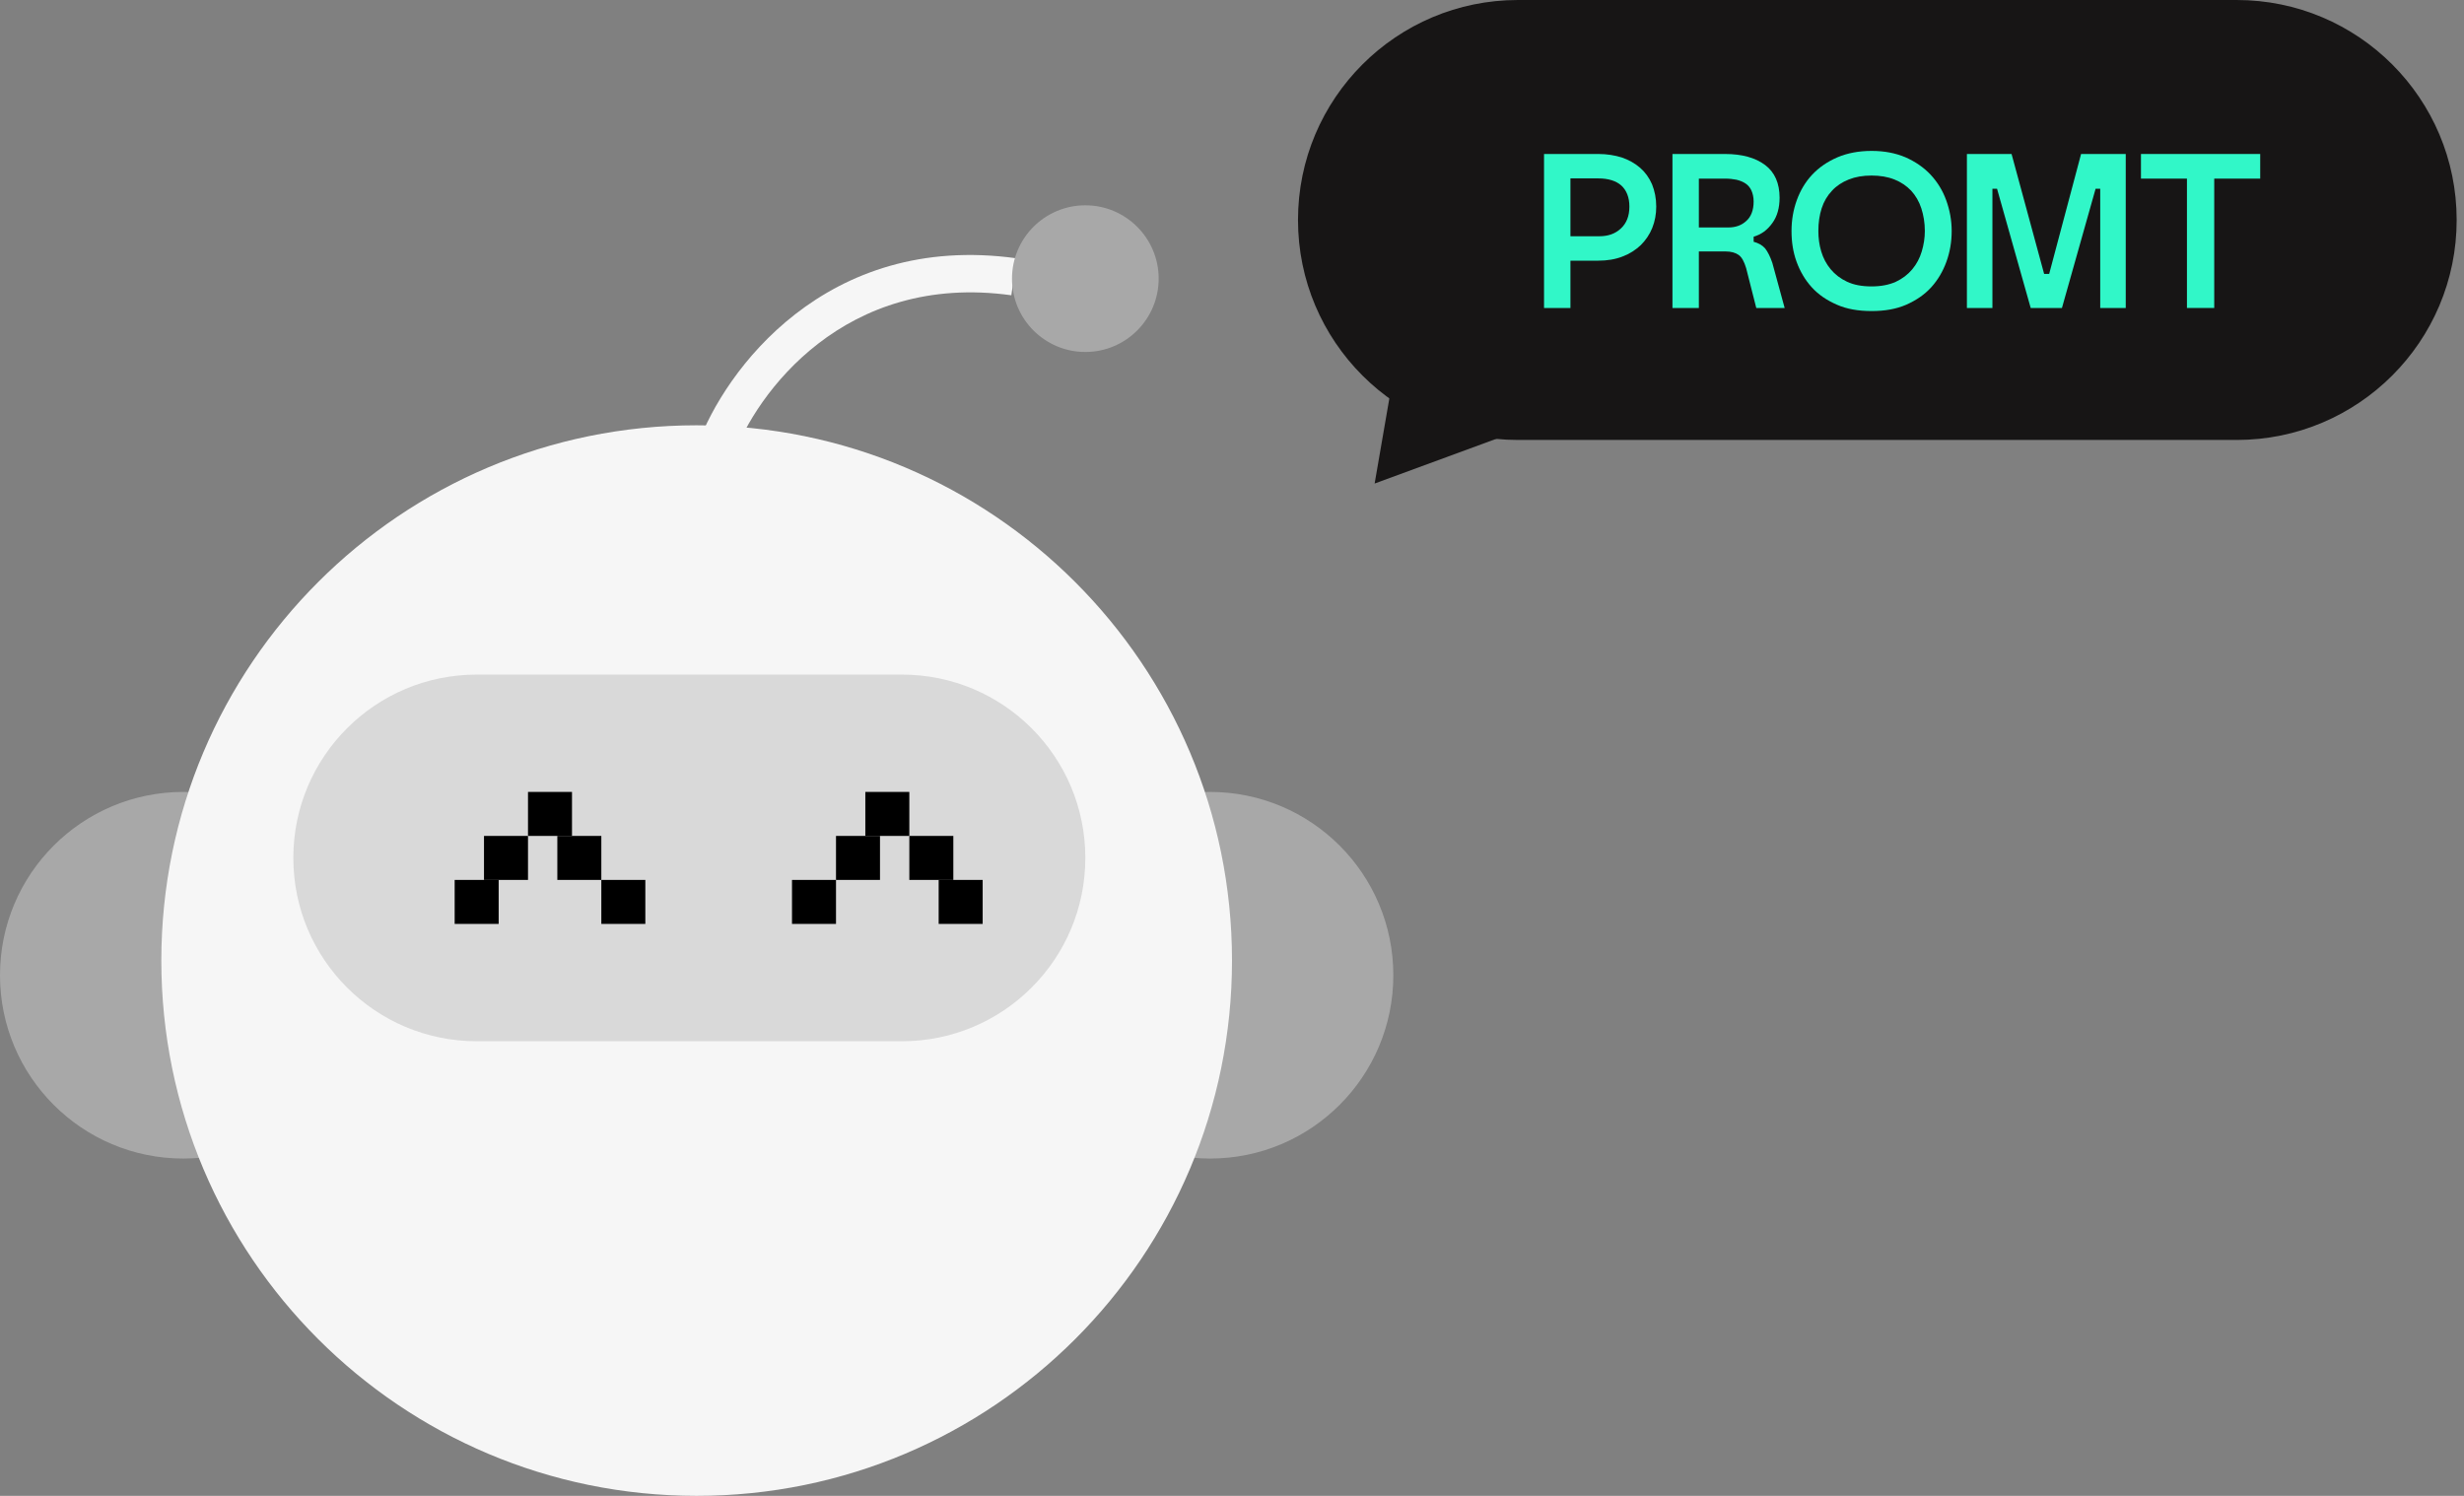 <?xml version="1.0" encoding="UTF-8"?> <svg xmlns="http://www.w3.org/2000/svg" width="168" height="102" viewBox="0 0 168 102" fill="none"><rect x="0" y="0" width="168" height="102" fill="#808080" stroke="none"/><path d="M88.5 15C88.5 6.716 95.216 0 103.5 0H152.5C160.784 0 167.5 6.716 167.5 15C167.5 23.284 160.784 30 152.5 30H103.5C95.216 30 88.5 23.284 88.5 15Z" fill="#171515"></path><path d="M93.725 32.971L95.348 23.584L102.666 29.684L93.725 32.971Z" fill="#171515"></path><path d="M95 66.5C95 73.404 89.404 79 82.5 79C75.596 79 70 73.404 70 66.5C70 59.596 75.596 54 82.5 54C89.404 54 95 59.596 95 66.5Z" fill="#A8A8A8"></path><path d="M25 66.5C25 73.404 19.404 79 12.5 79C5.596 79 0 73.404 0 66.5C0 59.596 5.596 54 12.5 54C19.404 54 25 59.596 25 66.5Z" fill="#A8A8A8"></path><path d="M84 65.5C84 85.658 67.658 102 47.5 102C27.342 102 11 85.658 11 65.5C11 45.342 27.342 29 47.5 29C67.658 29 84 45.342 84 65.5Z" fill="#F6F6F6"></path><path d="M20 58.5C20 51.596 25.596 46 32.5 46H61.5C68.404 46 74 51.596 74 58.5C74 65.404 68.404 71 61.5 71H32.5C25.596 71 20 65.404 20 58.5Z" fill="#D9D9D9"></path><path d="M31 60H34V63H31V60Z" fill="black"></path><path d="M33 57H36V60H33V57Z" fill="black"></path><path d="M36 54H39V57H36V54Z" fill="black"></path><path d="M38 57H41V60H38V57Z" fill="black"></path><path d="M41 60H44V63H41V60Z" fill="black"></path><path d="M54 60H57V63H54V60Z" fill="black"></path><path d="M57 57H60V60H57V57Z" fill="black"></path><path d="M59 54H62V57H59V54Z" fill="black"></path><path d="M62 57H65V60H62V57Z" fill="black"></path><path d="M64 60H67V63H64V60Z" fill="black"></path><path fill-rule="evenodd" clip-rule="evenodd" d="M68.956 20.134C57.57 18.553 51.554 26.825 49.969 31.184L47.577 30.314C49.385 25.343 56.262 15.802 69.306 17.613L68.956 20.134Z" fill="#F6F6F6"></path><path d="M79 19C79 21.762 76.761 24 74 24C71.239 24 69 21.762 69 19C69 16.239 71.239 14 74 14C76.761 14 79 16.239 79 19Z" fill="#A8A8A8"></path><path d="M145.975 12.18V10.5H154.105V12.18H150.97V21H149.11V12.18H145.975Z" fill="#31F7C8"></path><path d="M137.152 10.5L139.372 18.675H139.717L141.892 10.5H144.937V21H143.197V12.87H142.882L140.587 21H138.457L136.162 12.87H135.847V21H134.107V10.5H137.152Z" fill="#31F7C8"></path><path d="M131.239 15.75C131.239 15.18 131.149 14.67 130.999 14.205C130.849 13.74 130.609 13.335 130.309 13.005C129.994 12.675 129.619 12.42 129.169 12.24C128.719 12.06 128.194 11.97 127.609 11.97C127.009 11.97 126.499 12.06 126.049 12.24C125.599 12.42 125.209 12.675 124.909 13.005C124.594 13.335 124.354 13.74 124.204 14.205C124.054 14.67 123.979 15.18 123.979 15.75C123.979 16.23 124.039 16.695 124.174 17.145C124.309 17.595 124.519 18 124.819 18.36C125.119 18.72 125.494 19.005 125.944 19.215C126.394 19.425 126.949 19.53 127.609 19.53C128.239 19.53 128.794 19.425 129.259 19.215C129.709 19.005 130.084 18.72 130.384 18.36C130.684 18 130.894 17.595 131.029 17.145C131.164 16.695 131.239 16.23 131.239 15.75ZM122.149 15.75C122.149 15.015 122.269 14.31 122.509 13.65C122.749 12.99 123.094 12.405 123.559 11.91C124.024 11.415 124.594 11.025 125.284 10.725C125.959 10.44 126.739 10.29 127.609 10.29C128.479 10.29 129.244 10.44 129.919 10.725C130.594 11.025 131.164 11.415 131.629 11.91C132.094 12.405 132.454 12.99 132.694 13.65C132.934 14.31 133.069 15.015 133.069 15.75C133.069 16.5 132.949 17.19 132.709 17.85C132.469 18.51 132.124 19.095 131.674 19.59C131.224 20.085 130.654 20.475 129.979 20.775C129.289 21.075 128.509 21.21 127.609 21.21C126.709 21.21 125.914 21.075 125.239 20.775C124.549 20.475 123.979 20.085 123.529 19.59C123.079 19.095 122.734 18.51 122.494 17.85C122.254 17.19 122.149 16.5 122.149 15.75Z" fill="#31F7C8"></path><path d="M117.841 15.51C118.321 15.51 118.726 15.375 119.056 15.075C119.386 14.79 119.566 14.34 119.566 13.74C119.566 13.44 119.506 13.2 119.416 12.99C119.326 12.795 119.191 12.63 119.011 12.51C118.831 12.39 118.636 12.315 118.396 12.255C118.156 12.21 117.916 12.18 117.646 12.18H115.831V15.51H117.841ZM117.616 10.5C118.771 10.5 119.686 10.755 120.346 11.25C121.006 11.745 121.336 12.495 121.336 13.485C121.336 14.175 121.171 14.76 120.841 15.21C120.511 15.675 120.091 15.99 119.566 16.14V16.485C119.896 16.575 120.166 16.725 120.346 16.935C120.526 17.16 120.691 17.49 120.841 17.925L121.681 21H119.746L119.056 18.285C118.921 17.835 118.756 17.535 118.546 17.385C118.336 17.235 118.036 17.145 117.646 17.145H115.831V21H114.031V10.5H117.616Z" fill="#31F7C8"></path><path d="M108.98 10.5C109.565 10.5 110.105 10.59 110.585 10.74C111.065 10.905 111.485 11.145 111.83 11.445C112.175 11.745 112.445 12.12 112.64 12.57C112.82 13.02 112.925 13.515 112.925 14.085C112.925 14.61 112.835 15.09 112.655 15.54C112.475 15.99 112.205 16.38 111.875 16.71C111.53 17.04 111.11 17.31 110.63 17.49C110.135 17.685 109.58 17.775 108.965 17.775H107.075V21H105.275V10.5H108.98ZM107.075 12.165V16.11H109.04C109.64 16.11 110.12 15.945 110.51 15.585C110.9 15.225 111.095 14.73 111.095 14.085C111.095 13.455 110.9 12.975 110.54 12.645C110.18 12.33 109.655 12.165 108.98 12.165H107.075Z" fill="#31F7C8"></path></svg> 